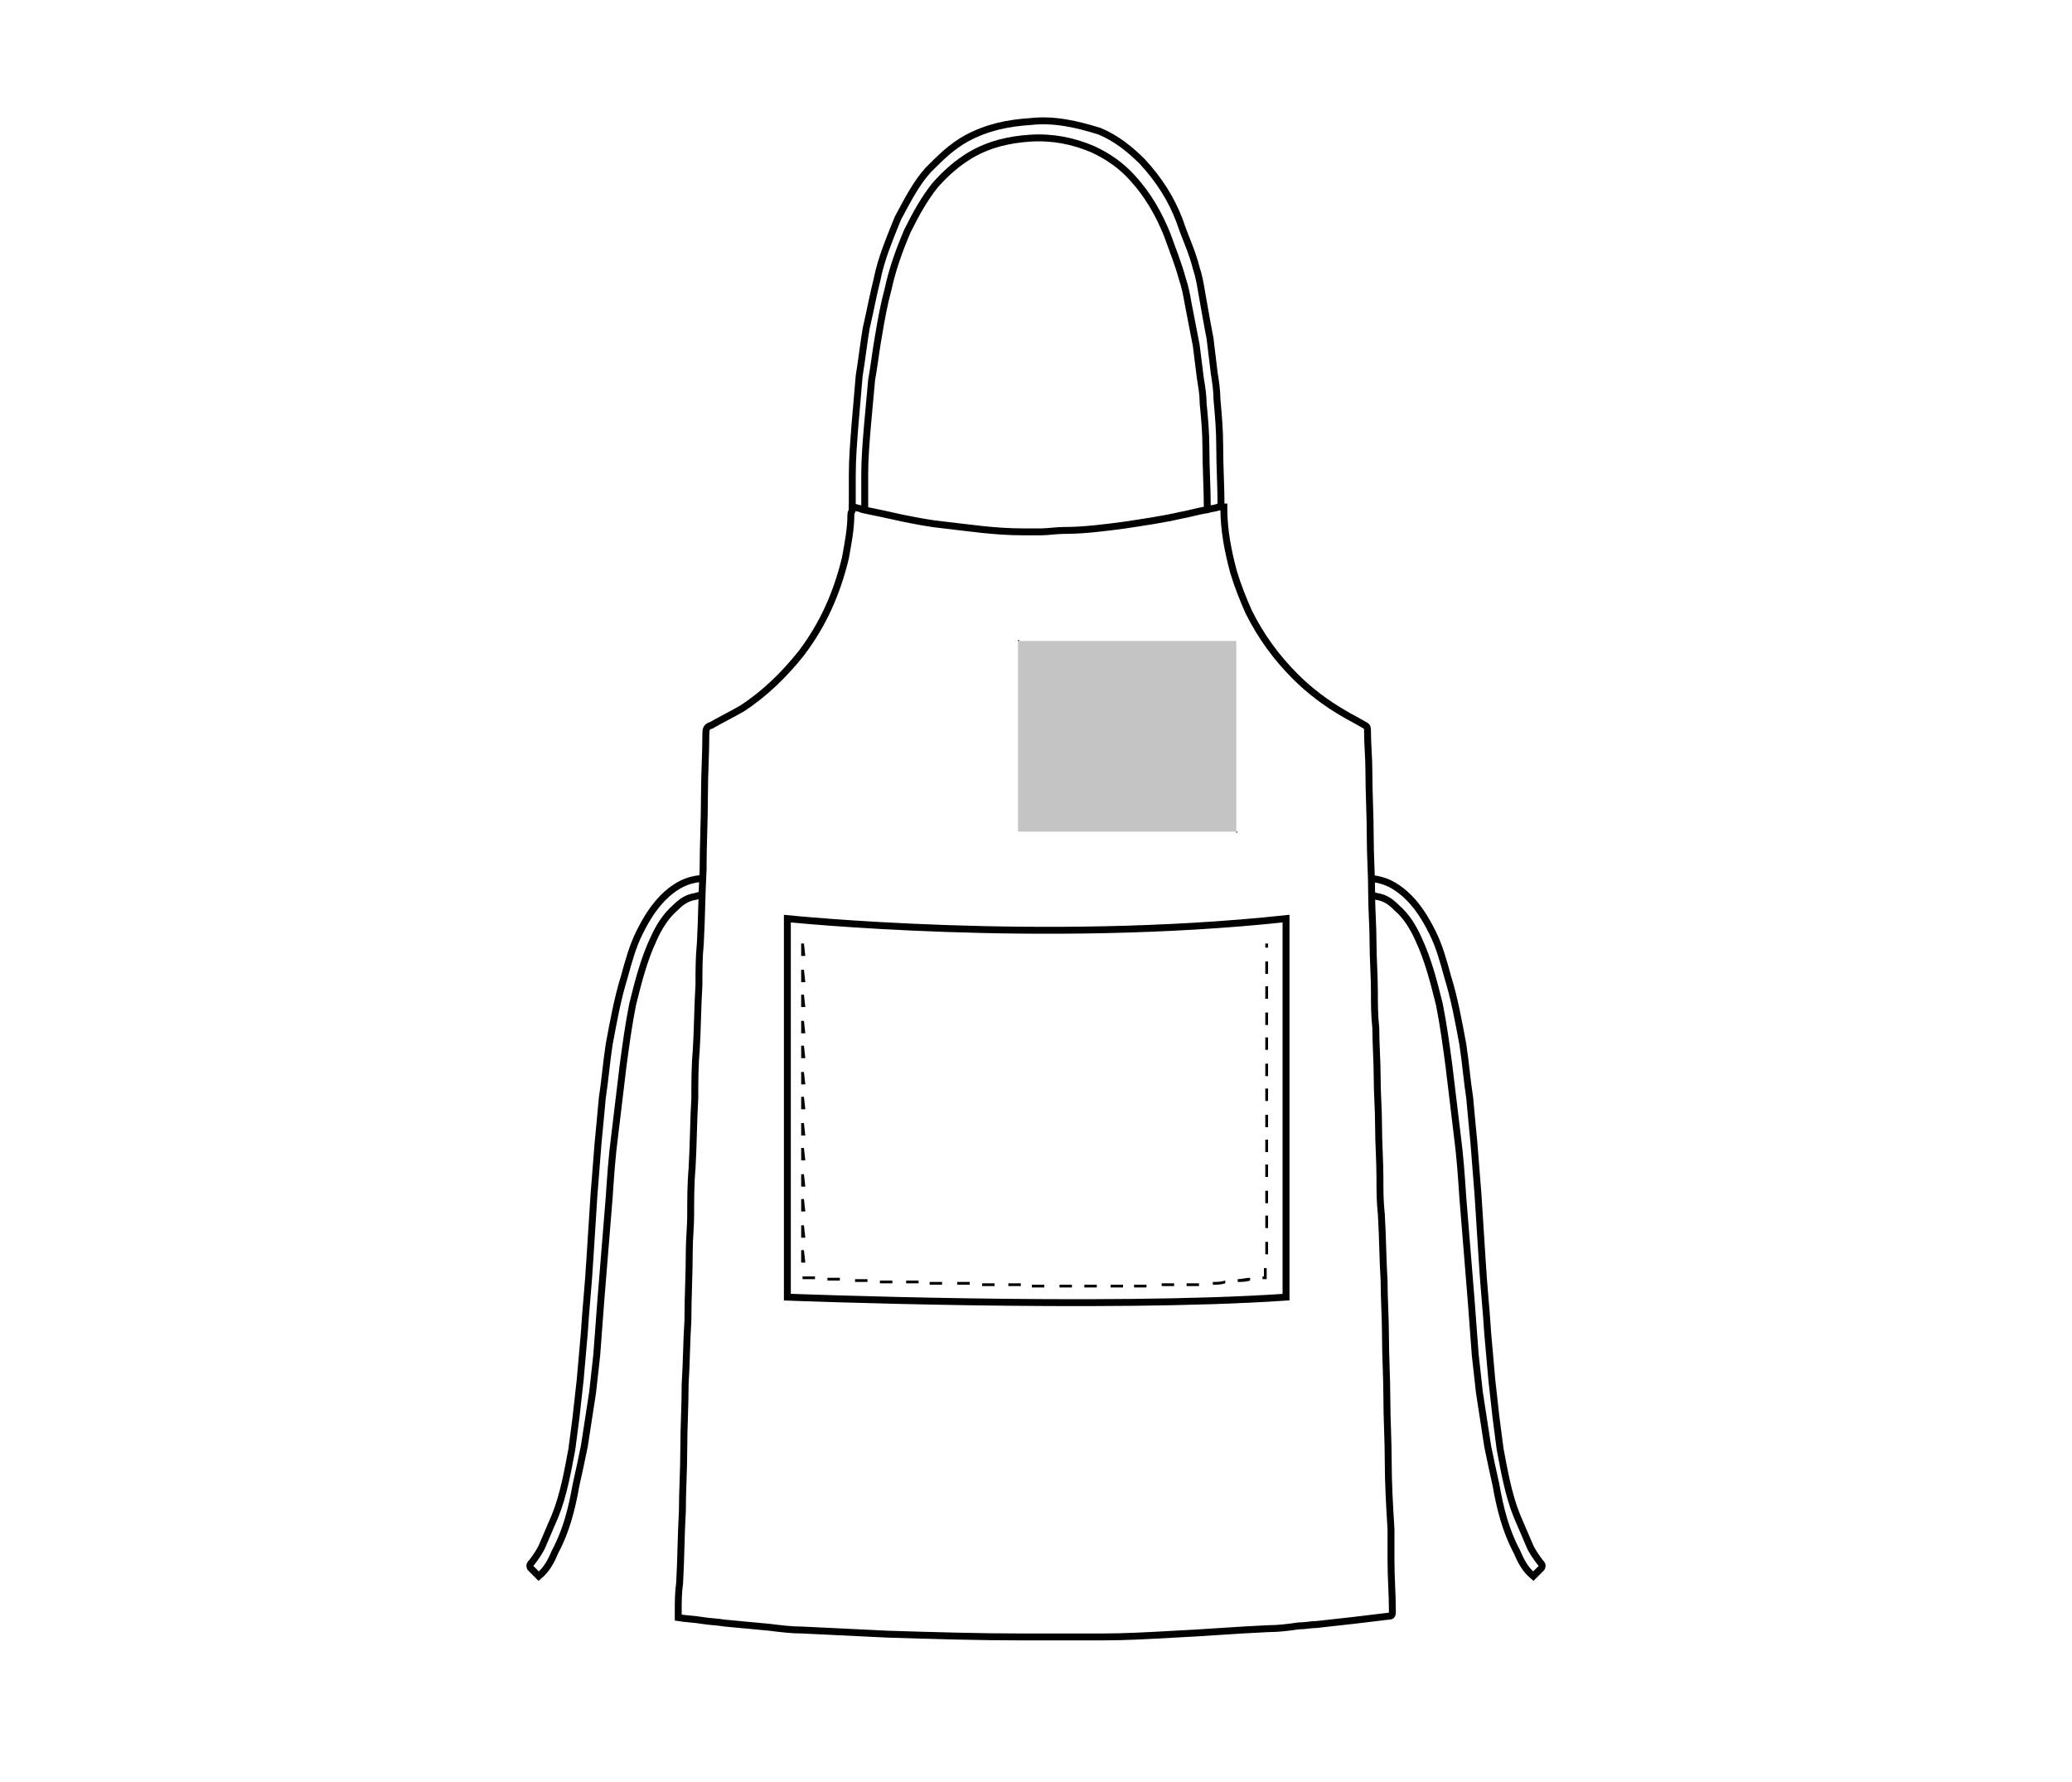 <svg xmlns="http://www.w3.org/2000/svg" xmlns:xlink="http://www.w3.org/1999/xlink" id="Layer_1" x="0px" y="0px" viewBox="0 0 150 129" style="enable-background:new 0 0 150 129;" xml:space="preserve"><style type="text/css">	.st0{fill:none;stroke:#000000;stroke-width:0.5;stroke-miterlimit:10;}	.st1{fill:#C4C4C4;stroke:#000000;stroke-width:0.15;stroke-dasharray:0,0.4;}</style><g>	<g>		<path class="st0" d="M49.1,116.7v0.4c0.6,0.1,1.1,0.1,1.7,0.2c0.6,0.1,1.1,0.1,1.7,0.2c1.1,0.1,2.1,0.2,3.2,0.3    c0.8,0.1,1.6,0.2,2.4,0.2c2.1,0.1,4.1,0.2,6.2,0.3c3.3,0.1,6.5,0.2,9.8,0.2h5.6c1.8,0,3.5-0.1,5.3-0.2c2.2-0.1,4.5-0.3,6.8-0.4    c0.8,0,1.5-0.1,2.2-0.2c0.5,0,0.9-0.1,1.3-0.1c0.9-0.1,1.8-0.2,2.7-0.3c0.8-0.1,1.7-0.2,2.5-0.3c0.3,0,0.3-0.1,0.3-0.4    c0-1.2-0.1-2.4-0.1-3.6v-2.3c-0.1-1.6-0.2-3.3-0.2-4.9c0-1.5-0.1-3.1-0.1-4.6s-0.1-3-0.1-4.5c0-1.3-0.1-2.7-0.1-4    c-0.1-1.6-0.1-3.2-0.2-4.8c-0.1-0.9-0.1-1.7-0.1-2.6c0-1.3-0.1-2.5-0.1-3.8c0-1.2-0.1-2.3-0.1-3.5s-0.1-2.4-0.1-3.6    c-0.1-0.9-0.1-1.7-0.1-2.6c0-1.2-0.1-2.4-0.1-3.6s-0.1-2.3-0.1-3.5c0-1.4-0.1-2.7-0.1-4c0-1.7-0.1-3.3-0.1-4.9    c0-1-0.1-1.9-0.1-2.9c0-0.2,0-0.3-0.2-0.4c-0.5-0.3-1.1-0.6-1.6-0.9C96,50.9,94.8,50,93.8,49c-1.4-1.4-2.5-2.9-3.4-4.7    c-0.4-0.9-0.8-1.9-1.1-2.9c-0.4-1.5-0.7-3-0.7-4.6v-0.1c-0.1,0-0.2,0-0.2,0c-0.1,0-0.2,0-0.2,0c-0.2,0.1-0.5,0.1-0.8,0.2    c-0.7,0.1-1.3,0.3-1.9,0.4c-1.3,0.3-2.7,0.5-4,0.7c-1.5,0.2-3,0.4-4.5,0.4c-0.6,0-1.1,0.1-1.6,0.1H74c-2,0-3.9-0.3-5.7-0.5    c-1-0.1-2-0.3-3-0.5c-0.9-0.2-1.8-0.4-2.8-0.6c-0.1,0-0.2-0.1-0.3-0.1s-0.3-0.1-0.5-0.1c0,0.1,0,0.1,0,0.2l0,0    c0,0.1-0.1,0.2-0.1,0.3c0,1.1-0.2,2.1-0.4,3.2c-0.6,2.5-1.6,4.8-3.2,6.9c-1.2,1.5-2.6,2.9-4.3,4c-0.7,0.4-1.5,0.8-2.2,1.2    c-0.3,0.1-0.4,0.2-0.4,0.6c0,1.5-0.1,2.9-0.1,4.4c0,1.8-0.1,3.7-0.1,5.5c-0.1,1.8-0.1,3.5-0.2,5.3c-0.1,1-0.1,2-0.1,3    c-0.1,1.6-0.1,3.2-0.2,4.8c-0.1,1.1-0.1,2.3-0.1,3.4c-0.1,1.7-0.1,3.4-0.2,5.1C50,85.7,50,86.9,50,88c0,0.8-0.1,1.7-0.1,2.5    c0,1.7-0.1,3.4-0.1,5.1c-0.1,1.5-0.1,3.1-0.2,4.6c0,1.6-0.1,3.2-0.1,4.8c0,1.5-0.1,2.9-0.1,4.4c-0.1,1.7-0.1,3.5-0.2,5.2    C49.1,115.3,49.1,116,49.1,116.7z"></path>		<path class="st0" d="M87.4,36.8c0-1.5-0.1-2.9-0.1-4.4c0-1.1-0.1-2.2-0.2-3.2c0-0.6-0.1-1.2-0.2-1.8c-0.1-0.8-0.2-1.6-0.3-2.4    c-0.2-1-0.4-2.1-0.6-3.1c-0.1-0.6-0.2-1.1-0.4-1.7c-0.3-1.1-0.7-2.1-1.1-3.2c-0.6-1.5-1.4-2.9-2.5-4.1c-0.8-0.9-1.8-1.6-2.9-2.1    c-1.4-0.6-2.9-0.9-4.5-0.8c-1.5,0.1-2.9,0.4-4.3,1.2c-1,0.6-1.8,1.3-2.6,2.2c-0.8,1-1.4,2.1-2,3.3c-0.6,1.4-1.1,2.8-1.4,4.2    c-0.3,1.1-0.5,2.2-0.7,3.4c-0.2,1.1-0.3,2.1-0.5,3.2c-0.1,1.1-0.2,2.2-0.3,3.3c-0.1,1.2-0.2,2.4-0.2,3.5c0,0.9,0,1.7,0,2.5"></path>		<path class="st0" d="M88.4,36.9c0-1.6-0.1-3.1-0.1-4.6c0-1.2-0.1-2.3-0.2-3.4c0-0.6-0.1-1.3-0.2-1.9c-0.1-0.8-0.2-1.7-0.3-2.5    c-0.2-1-0.4-2.2-0.6-3.3c-0.1-0.6-0.2-1.2-0.4-1.8c-0.3-1.2-0.8-2.2-1.2-3.4c-0.6-1.6-1.5-3-2.7-4.3c-0.9-0.9-1.9-1.7-3.1-2.2    c-1.6-0.5-3.3-0.9-5-0.7C73,8.9,71.5,9.2,70,10c-1.1,0.6-1.9,1.4-2.8,2.3c-0.9,1-1.5,2.2-2.2,3.5c-0.6,1.5-1.2,2.9-1.5,4.4    c-0.3,1.2-0.5,2.3-0.8,3.6c-0.2,1.2-0.3,2.2-0.5,3.4c-0.1,1.2-0.2,2.3-0.3,3.5c-0.1,1.3-0.2,2.5-0.2,3.7c0,0.9,0,1.8,0,2.6"></path>	</g>	<path class="st0" d="M99.3,63.6c1,0.1,1.7,0.5,2.4,1.1c0.9,0.8,1.5,1.8,2,2.8s0.8,2.1,1.1,3.2c0.5,1.6,0.8,3.3,1.1,4.9   c0.2,1.3,0.3,2.6,0.5,3.9c0.1,1.1,0.2,2.2,0.3,3.2c0.1,1.3,0.2,2.5,0.3,3.8c0.1,1.6,0.2,3.1,0.3,4.7c0.1,1.8,0.3,3.6,0.4,5.3   c0.1,1.1,0.2,2.2,0.3,3.4c0.1,0.9,0.2,1.8,0.3,2.7c0.1,0.8,0.2,1.5,0.3,2.3c0.3,1.6,0.6,3.3,1.2,4.8c0.3,0.7,0.6,1.4,0.9,2.1   c0.2,0.5,0.5,0.9,0.8,1.3c0.1,0.1,0.2,0.2,0.1,0.4c-0.2,0.2-0.4,0.4-0.6,0.6c-0.6-0.5-0.9-1.1-1.2-1.8c-0.8-1.5-1.2-3.1-1.5-4.8   c-0.2-0.9-0.4-1.8-0.6-2.8c-0.2-1.3-0.4-2.6-0.6-3.9c-0.1-0.9-0.2-1.8-0.3-2.7c-0.1-1.3-0.2-2.7-0.3-4c-0.2-2.5-0.4-4.9-0.6-7.4   c-0.1-1.5-0.2-3-0.4-4.5c-0.2-1.7-0.4-3.3-0.6-5c-0.2-1.5-0.4-3-0.7-4.5c-0.4-1.6-0.8-3.2-1.5-4.7c-0.4-0.9-0.9-1.7-1.6-2.3   c-0.4-0.4-0.8-0.7-1.4-0.8c-0.1,0-0.3-0.1-0.4-0.1"></path>	<path class="st0" d="M50.7,63.6c-1,0.1-1.7,0.5-2.4,1.1c-0.9,0.8-1.5,1.8-2,2.8s-0.8,2.1-1.1,3.2c-0.5,1.6-0.8,3.3-1.1,4.9   c-0.2,1.3-0.3,2.6-0.5,3.9c-0.1,1.1-0.2,2.2-0.3,3.2c-0.1,1.3-0.2,2.5-0.3,3.8c-0.1,1.6-0.2,3.1-0.3,4.7c-0.1,1.8-0.3,3.6-0.4,5.3   c-0.1,1.1-0.2,2.2-0.3,3.4c-0.1,0.9-0.2,1.8-0.3,2.7c-0.1,0.8-0.2,1.5-0.3,2.3c-0.3,1.6-0.6,3.3-1.2,4.8c-0.3,0.7-0.6,1.4-0.9,2.1   c-0.2,0.5-0.5,0.9-0.8,1.3c-0.1,0.1-0.2,0.2-0.1,0.4c0.2,0.2,0.4,0.4,0.6,0.6c0.6-0.5,0.9-1.1,1.2-1.8c0.8-1.5,1.2-3.1,1.5-4.8   c0.2-0.9,0.4-1.8,0.6-2.8c0.2-1.3,0.4-2.6,0.6-3.9c0.1-0.9,0.2-1.8,0.3-2.7c0.1-1.3,0.2-2.7,0.3-4c0.2-2.5,0.4-4.9,0.6-7.4   c0.1-1.5,0.2-3,0.4-4.5c0.2-1.7,0.4-3.3,0.6-5c0.2-1.5,0.4-3,0.7-4.5c0.4-1.6,0.8-3.2,1.5-4.7c0.4-0.9,0.9-1.7,1.6-2.3   c0.4-0.4,0.8-0.7,1.4-0.8c0.1,0,0.3-0.1,0.4-0.1"></path></g><rect id="apron-left-breast-garmentscreenbounds" x="73.7" y="46.4" class="st1" width="15.8" height="13.8"></rect><g>	<path class="st0" d="M57,66.5v27.4c0,0,23,0.9,36.1,0V66.5C75.4,68.4,57,66.5,57,66.5z"></path>	<g>		<path d="M79.4,93.2c-0.3,0-0.6,0-0.9,0V93c0.3,0,0.6,0,0.9,0V93.2z M80.4,93.2V93c0.3,0,0.6,0,0.9,0v0.2    C80.9,93.2,80.6,93.2,80.4,93.2z M77.6,93.2c-0.3,0-0.6,0-0.9,0V93c0.3,0,0.6,0,0.9,0V93.2z M82.1,93.2V93c0.3,0,0.6,0,0.9,0v0.2    C82.9,93.2,82.4,93.2,82.1,93.2z M75.6,93.2c-0.3,0-0.6,0-0.9,0V93c0.3,0,0.6,0,0.9,0V93.2z M84.1,93.1v-0.2c0.3,0,0.6,0,0.9,0    v0.2C84.6,93.1,84.4,93.1,84.1,93.1z M73.9,93.1c-0.3,0-0.6,0-0.9,0v-0.2c0.3,0,0.6,0,0.9,0V93.1z M72,93.1c-0.3,0-0.6,0-0.9,0    v-0.2c0.3,0,0.6,0,0.9,0V93.1z M85.9,93.1v-0.2c0.3,0,0.6,0,0.9,0v0.2C86.6,93.1,86.1,93.1,85.9,93.1z M70.2,93    c-0.3,0-0.6,0-0.9,0v-0.2c0.3,0,0.6,0,0.9,0V93z M87.8,93v-0.2c0.3,0,0.6,0,0.9-0.1v0.2C88.4,93,88.1,93,87.8,93z M68.2,93    c-0.3,0-0.6,0-0.9,0v-0.2c0.3,0,0.6,0,0.9,0V93z M66.5,92.9c-0.3,0-0.6,0-0.9,0v-0.2c0.3,0,0.6,0,0.9,0V92.9z M64.6,92.9    c-0.3,0-0.6,0-0.9,0v-0.2c0.3,0,0.6,0,0.9,0V92.9z M89.6,92.8v-0.2c0.3,0,0.6-0.1,0.9-0.1v0.2C90.2,92.8,89.9,92.8,89.6,92.8z     M62.8,92.8c-0.3,0-0.6,0-0.9,0v-0.2c0.3,0,0.6,0,0.9,0V92.8z M60.8,92.7c-0.3,0-0.6,0-0.9,0v-0.2c0.3,0,0.6,0,0.9,0V92.7z     M59,92.6c-0.5,0-0.8,0-0.8,0h-0.1v-0.2h0.1l0,0c0,0,0.3,0,0.8,0V92.6z M91.4,92.6v-0.2h0.1v-0.6h0.2v0.8h-0.1    C91.6,92.6,91.4,92.6,91.4,92.6z M58.3,91.4H58v-0.9h0.2L58.3,91.4L58.3,91.4z M91.8,90.8h-0.2v-0.9h0.2V90.8z M58.3,89.6H58v-0.9    h0.2L58.3,89.6L58.3,89.6z M91.8,88.9h-0.2V88h0.2V88.9z M58.3,87.7H58v-0.9h0.2L58.3,87.7L58.3,87.7z M91.8,87.1h-0.2v-0.9h0.2    V87.1z M58.3,85.9H58V85h0.2L58.3,85.9L58.3,85.9z M91.8,85.2h-0.2v-0.9h0.2V85.2z M58.3,84H58v-0.9h0.2L58.3,84L58.3,84z     M91.8,83.4h-0.2v-0.9h0.2V83.4z M58.3,82.2H58v-0.9h0.2L58.3,82.2L58.3,82.2z M91.8,81.6h-0.2v-0.9h0.2V81.6z M58.3,80.3H58v-0.9    h0.2L58.3,80.3L58.3,80.3z M91.8,79.7h-0.2v-0.9h0.2V79.7z M58.3,78.5H58v-0.9h0.2L58.3,78.5L58.3,78.5z M91.8,77.9h-0.2V77h0.2    V77.9z M58.3,76.6H58v-0.9h0.2L58.3,76.6L58.3,76.6z M91.8,76h-0.2v-0.9h0.2V76z M58.3,74.8H58v-0.9h0.2L58.3,74.8L58.3,74.8z     M91.8,74.2h-0.2v-0.9h0.2V74.2z M58.3,72.9H58V72h0.2L58.3,72.9L58.3,72.9z M91.8,72.3h-0.2v-0.9h0.2V72.3z M58.3,71.1H58v-0.9    h0.2L58.3,71.1L58.3,71.1z M91.8,70.5h-0.2v-0.9h0.2V70.5z M58.3,69.2H58v-0.9h0.2L58.3,69.2L58.3,69.2z M91.8,68.6h-0.2v-0.3h0.2    V68.6z"></path>	</g></g></svg>